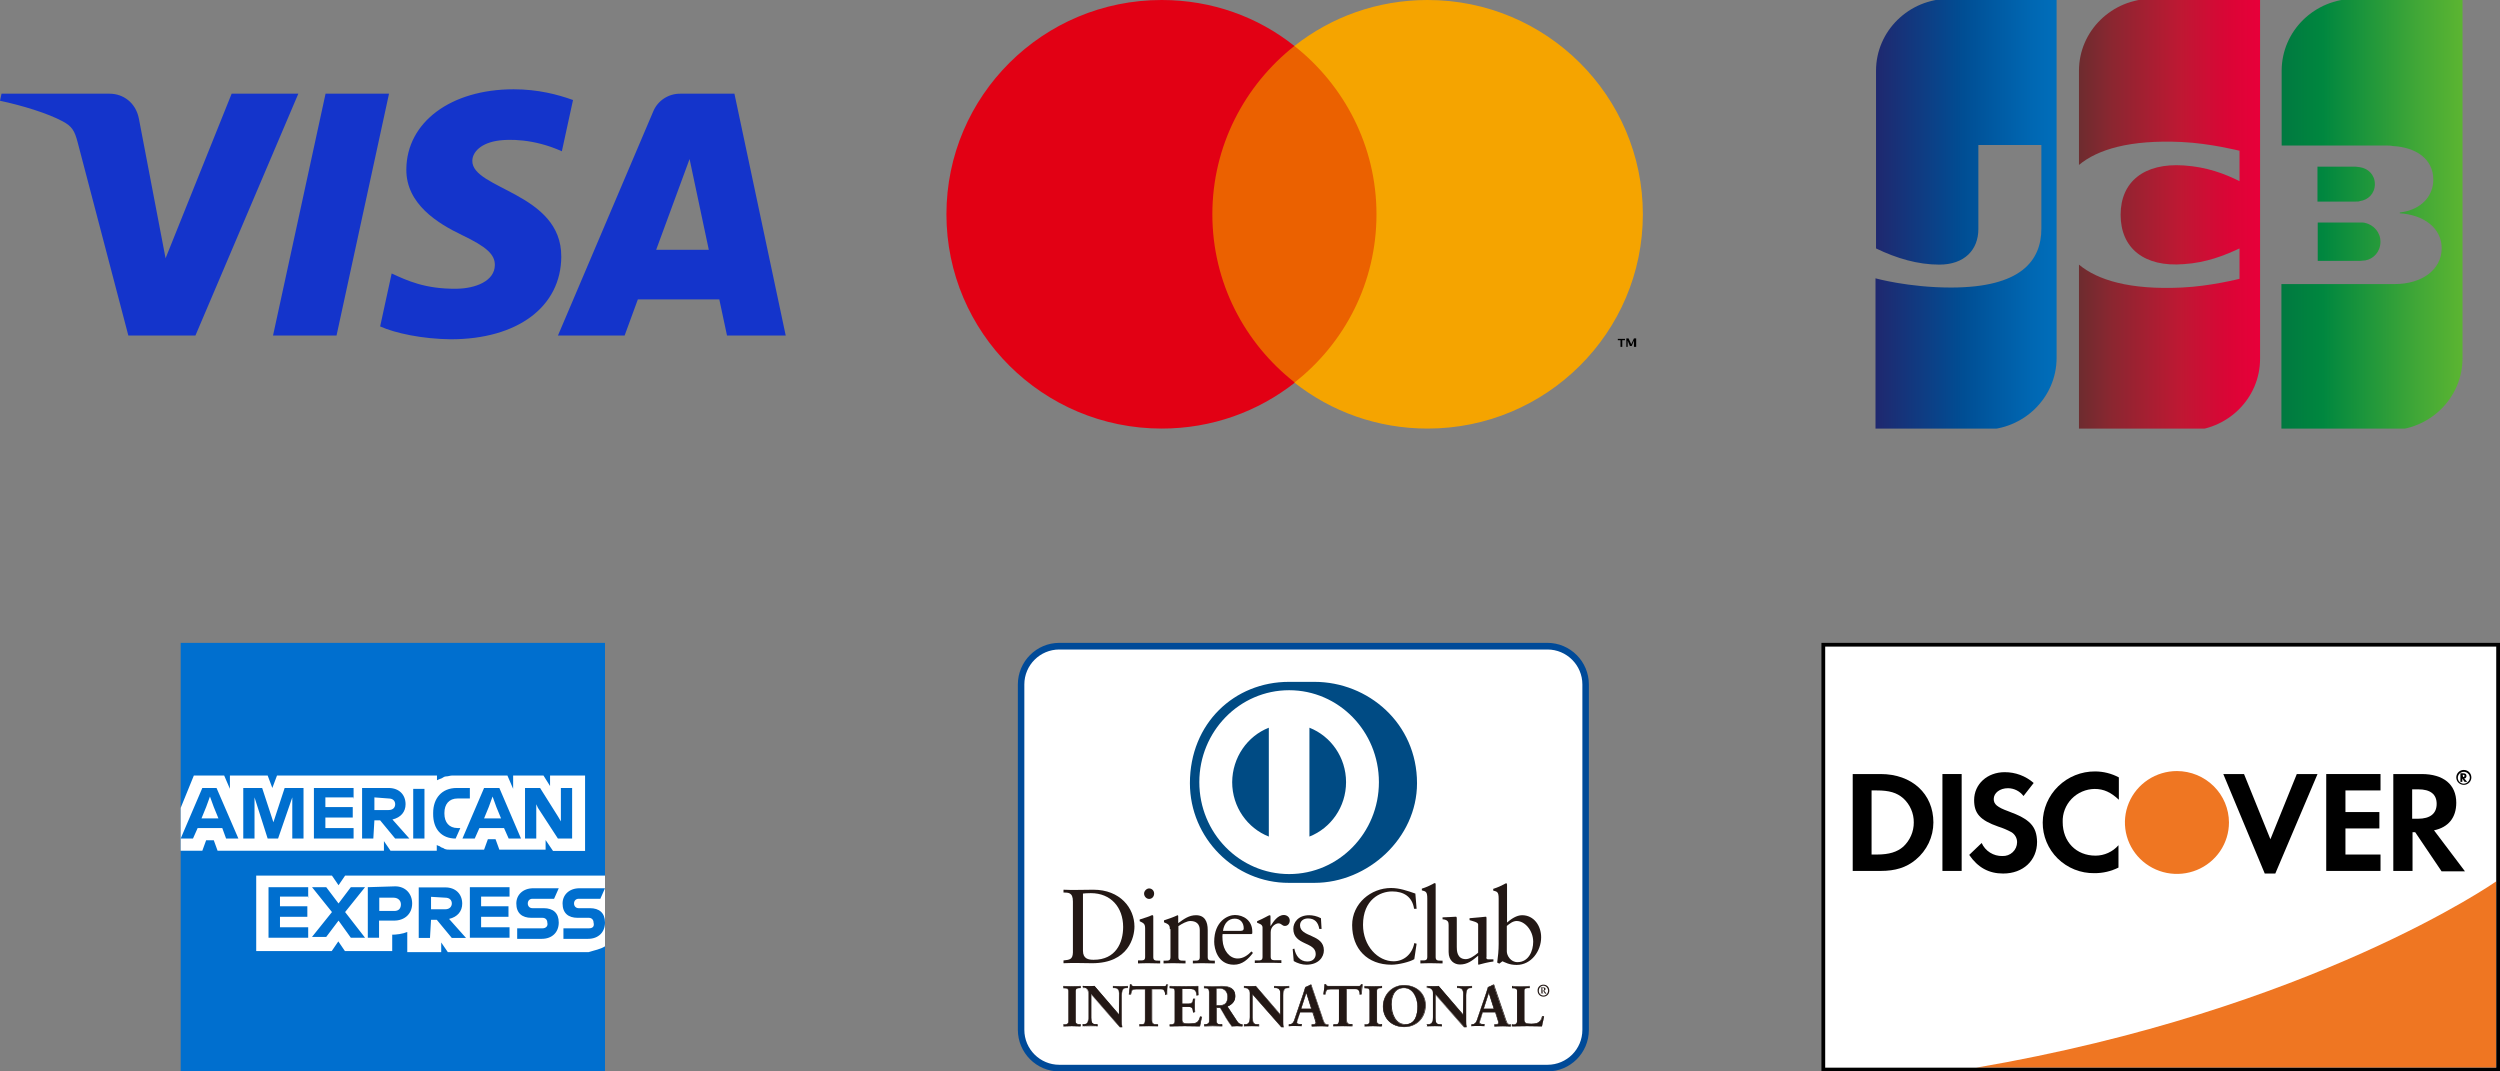 <svg viewBox="0 0 140 60" fill="none" xmlns="http://www.w3.org/2000/svg">
<rect x="0" y="0" width="140" height="60" fill="#808080" stroke="none"/>
<g clip-path="url(#clip0_6837_75433)">
<path d="M16.706 5.247L10.945 18.788H7.187L4.352 7.983C4.18 7.317 4.031 7.073 3.507 6.793C2.653 6.336 1.242 5.908 0 5.642L0.085 5.247H6.135C6.906 5.247 7.599 5.753 7.775 6.628L9.272 14.463L12.972 5.246L16.706 5.247ZM31.431 14.367C31.446 10.793 26.415 10.597 26.45 9C26.46 8.514 26.931 7.998 27.958 7.866C28.467 7.8 29.871 7.75 31.464 8.472L32.089 5.6C31.233 5.294 30.132 5 28.763 5C25.249 5 22.776 6.841 22.755 9.476C22.732 11.425 24.519 12.513 25.867 13.161C27.253 13.824 27.717 14.251 27.712 14.844C27.702 15.752 26.607 16.154 25.584 16.169C23.796 16.196 22.76 15.693 21.933 15.314L21.288 18.28C22.119 18.656 23.652 18.984 25.242 19C28.978 19 31.421 17.182 31.432 14.367H31.431ZM40.712 18.788H44L41.128 5.247H38.094C37.77 5.244 37.452 5.338 37.182 5.515C36.913 5.692 36.703 5.945 36.581 6.241L31.246 18.788H34.979L35.72 16.766H40.281L40.712 18.788ZM36.745 13.99L38.616 8.906L39.693 13.99H36.745ZM21.785 5.247L18.846 18.788H15.29L18.231 5.247H21.785Z" fill="#1434CB"/>
<path d="M77.762 2.575H67.215V21.45H77.762V2.575Z" fill="#EB6100"/>
<path d="M67.892 12C67.892 8.175 69.7 4.775 72.487 2.575C70.453 0.95 67.867 0 65.054 0C58.399 0 53 5.375 53 12C53 18.625 58.399 24 65.054 24C67.867 24 70.453 23.05 72.513 21.425C69.7 19.225 67.892 15.825 67.892 12Z" fill="#E20014"/>
<path d="M92 12C92 18.625 86.601 24 79.946 24C77.133 24 74.546 23.05 72.487 21.425C75.3 19.225 77.083 15.825 77.083 12C77.083 8.175 75.275 4.775 72.487 2.575C74.546 0.95 77.133 0 79.946 0C86.601 0 92 5.375 92 12Z" fill="#F5A400"/>
<path d="M90.848 19.426V19.051H90.999V18.976H90.597V19.051H90.747V19.426H90.848ZM91.626 19.426V18.951H91.501L91.35 19.276L91.199 18.951H91.074V19.426H91.149V19.076L91.275 19.376H91.375L91.501 19.076V19.426H91.626Z" fill="black"/>
<g clip-path="url(#clip1_6837_75433)">
<path d="M129.793 14.609H132.168C132.24 14.609 132.396 14.581 132.467 14.581C132.922 14.498 133.306 14.093 133.306 13.535C133.306 13.005 132.922 12.6 132.467 12.488C132.396 12.46 132.268 12.46 132.168 12.46H129.793V14.609Z" fill="url(#paint0_linear_6837_75433)"/>
<path d="M131.884 -0.07C129.622 -0.07 127.773 1.73 127.773 3.963V8.149H133.576C133.719 8.149 133.875 8.149 133.989 8.177C135.298 8.246 136.265 8.902 136.265 10.06C136.265 10.967 135.611 11.749 134.387 11.902V11.944C135.724 12.028 136.734 12.767 136.734 13.898C136.734 15.112 135.611 15.907 134.117 15.907H127.759V24.098H133.79C136.051 24.098 137.901 22.298 137.901 20.065V-0.07H131.884Z" fill="url(#paint1_linear_6837_75433)"/>
<path d="M132.993 10.312C132.993 9.781 132.609 9.432 132.154 9.363C132.111 9.363 131.997 9.335 131.926 9.335H129.778V11.288H131.926C131.997 11.288 132.125 11.288 132.154 11.26C132.609 11.204 132.993 10.842 132.993 10.312Z" fill="url(#paint2_linear_6837_75433)"/>
<path d="M109.168 -0.07C106.906 -0.07 105.057 1.73 105.057 3.963V13.912C106.209 14.47 107.404 14.819 108.599 14.819C110.021 14.819 110.789 13.981 110.789 12.823V8.121H114.317V12.795C114.317 14.609 113.165 16.102 109.253 16.102C106.877 16.102 105.028 15.586 105.028 15.586V24.07H111.059C113.321 24.07 115.17 22.27 115.17 20.037V-0.07C115.184 -0.07 109.168 -0.07 109.168 -0.07Z" fill="url(#paint3_linear_6837_75433)"/>
<path d="M120.533 -0.07C118.271 -0.07 116.422 1.73 116.422 3.963V9.237C117.46 8.372 119.267 7.814 122.183 7.953C123.747 8.023 125.412 8.442 125.412 8.442V10.144C124.572 9.726 123.577 9.349 122.296 9.265C120.077 9.112 118.755 10.172 118.755 12.028C118.755 13.912 120.092 14.972 122.296 14.791C123.577 14.707 124.572 14.302 125.412 13.912V15.614C125.412 15.614 123.762 16.032 122.183 16.102C119.267 16.242 117.46 15.684 116.422 14.819V24.125H122.453C124.715 24.125 126.564 22.326 126.564 20.093V-0.07C126.564 -0.07 120.533 -0.07 120.533 -0.07Z" fill="url(#paint4_linear_6837_75433)"/>
</g>
<g clip-path="url(#clip2_6837_75433)">
<path d="M33.88 48.986V36.002H10.118V60.002H33.88V52.994C33.833 52.994 33.88 48.986 33.88 48.986Z" fill="#006FCF"/>
<path d="M30.97 47.654H32.764V43.43H30.803V44.018L30.435 43.43H28.736V44.174L28.415 43.43H25.683C25.576 43.43 25.421 43.43 25.314 43.43C25.207 43.43 25.1 43.478 24.993 43.478C24.887 43.478 24.839 43.526 24.732 43.586C24.625 43.634 24.578 43.634 24.471 43.694V43.586V43.43H15.512L15.251 44.126L14.989 43.43H12.875V44.174L12.554 43.43H10.855L10.118 45.242V47.642H11.33L11.544 47.054H11.972L12.185 47.642H21.5V47.102L21.869 47.642H24.459V47.534V47.318C24.506 47.366 24.613 47.366 24.673 47.426C24.72 47.474 24.827 47.474 24.887 47.534C24.993 47.582 25.1 47.582 25.207 47.582C25.314 47.582 25.469 47.582 25.576 47.582H27.108L27.322 46.994H27.75L27.964 47.582H30.554V47.042L30.97 47.654ZM33.88 52.994V49.034H19.326L18.958 49.574L18.59 49.034H14.348V53.258H18.578L18.946 52.718L19.314 53.258H21.964V52.346H21.857C22.225 52.346 22.546 52.298 22.807 52.19V53.318H24.708V52.778L25.077 53.318H32.966C33.298 53.21 33.619 53.162 33.88 52.994Z" fill="white"/>
<path d="M32.978 51.986H31.552V52.575H32.93C33.512 52.575 33.88 52.203 33.88 51.663C33.88 51.123 33.56 50.858 33.037 50.858H32.407C32.253 50.858 32.146 50.751 32.146 50.594C32.146 50.438 32.253 50.331 32.407 50.331H33.619L33.88 49.742H32.455C31.873 49.742 31.504 50.114 31.504 50.594C31.504 51.135 31.825 51.398 32.348 51.398H32.978C33.132 51.398 33.239 51.507 33.239 51.663C33.298 51.879 33.191 51.986 32.978 51.986ZM30.387 51.986H28.962V52.575H30.34C30.922 52.575 31.29 52.203 31.29 51.663C31.29 51.123 30.97 50.858 30.447 50.858H29.817C29.663 50.858 29.556 50.751 29.556 50.594C29.556 50.438 29.663 50.331 29.817 50.331H31.029L31.29 49.742H29.865C29.282 49.742 28.914 50.114 28.914 50.594C28.914 51.135 29.235 51.398 29.758 51.398H30.387C30.542 51.398 30.649 51.507 30.649 51.663C30.708 51.879 30.542 51.986 30.387 51.986ZM28.534 50.27V49.682H26.312V52.514H28.534V51.926H26.942V51.339H28.475V50.751H26.942V50.211H28.534C28.534 50.222 28.534 50.27 28.534 50.27ZM24.934 50.27C25.195 50.27 25.302 50.426 25.302 50.594C25.302 50.751 25.195 50.919 24.934 50.919H24.138V50.222L24.934 50.27ZM24.138 51.507H24.459L25.302 52.526H26.098L25.148 51.459C25.623 51.35 25.884 51.026 25.884 50.606C25.884 50.066 25.516 49.694 24.934 49.694H23.449V52.526H24.079L24.138 51.507ZM22.451 50.642C22.451 50.858 22.344 51.014 22.082 51.014H21.239V50.27H22.035C22.285 50.27 22.451 50.426 22.451 50.642ZM20.597 49.682V52.514H21.227V51.554H22.071C22.653 51.554 23.081 51.182 23.081 50.594C23.081 50.054 22.712 49.635 22.13 49.635L20.597 49.682ZM19.647 52.514H20.443L19.326 51.075L20.443 49.682H19.647L18.958 50.594L18.269 49.682H17.473L18.59 51.075L17.473 52.467H18.269L18.958 51.554L19.647 52.514ZM17.259 50.27V49.682H15.037V52.514H17.259V51.926H15.679V51.339H17.211V50.751H15.679V50.211H17.271V50.27H17.259ZM30.126 45.242L31.243 46.959H32.039V44.127H31.409V45.998L31.255 45.734L30.245 44.127H29.401V46.959H30.031V45.038L30.126 45.242ZM27.37 45.194L27.584 44.606L27.797 45.194L28.059 45.831H27.108L27.37 45.194ZM28.486 46.959H29.176L27.964 44.127H27.108L25.896 46.959H26.585L26.847 46.37H28.225L28.486 46.959ZM25.516 46.959L25.778 46.37H25.623C25.148 46.37 24.887 46.047 24.887 45.566V45.519C24.887 45.038 25.148 44.715 25.623 44.715H26.312V44.127H25.576C24.732 44.127 24.257 44.715 24.257 45.519V45.566C24.245 46.419 24.72 46.959 25.516 46.959ZM23.14 46.959H23.77V45.675V44.175H23.14V45.614V46.959ZM21.762 44.715C22.023 44.715 22.13 44.87 22.13 45.038C22.13 45.206 22.023 45.362 21.762 45.362H20.966V44.654L21.762 44.715ZM20.966 45.938H21.287L22.13 46.959H22.926L21.976 45.891C22.451 45.782 22.712 45.459 22.712 45.038C22.712 44.498 22.344 44.127 21.762 44.127H20.277V46.959H20.906L20.966 45.938ZM19.801 44.715V44.127H17.579V46.959H19.801V46.37H18.221V45.782H19.754V45.194H18.221V44.654H19.813V44.715H19.801ZM14.989 46.959H15.572L16.368 44.654V46.959H16.997V44.127H15.94L15.31 46.047L14.681 44.127H13.623V46.959H14.253V44.654L14.989 46.959ZM11.544 45.194L11.758 44.606L11.972 45.194L12.233 45.831H11.283L11.544 45.194ZM12.661 46.959H13.35L12.126 44.127H11.33L10.118 46.959H10.807L11.069 46.37H12.447L12.661 46.959Z" fill="#006FCF"/>
</g>
<g clip-path="url(#clip3_6837_75433)">
<path d="M88.801 57.672C88.801 58.86 87.84 59.82 86.656 59.82H59.321C58.137 59.82 57.176 58.86 57.176 57.672V38.328C57.176 37.14 58.137 36.18 59.321 36.18H86.656C87.84 36.18 88.801 37.14 88.801 38.328V57.672Z" fill="white"/>
<path d="M57.363 38.328V57.672C57.363 58.752 58.242 59.628 59.321 59.628H86.656C87.746 59.628 88.613 58.752 88.613 57.672V38.328C88.613 37.248 87.734 36.372 86.656 36.372H59.321C58.242 36.372 57.363 37.248 57.363 38.328ZM59.321 60C58.043 60 57 58.956 57 57.672V38.328C57 37.044 58.043 36 59.321 36H86.656C87.933 36 88.977 37.044 88.977 38.328V57.672C88.977 58.968 87.933 60 86.656 60H59.321Z" fill="#004A98"/>
<path d="M60.646 53.244C60.646 53.7 60.962 53.748 61.244 53.748C62.486 53.748 62.896 52.788 62.896 51.912C62.896 50.808 62.205 50.016 61.091 50.016C60.857 50.016 60.751 50.028 60.646 50.04V53.244V53.244ZM60.083 50.484C60.083 49.956 59.813 49.992 59.556 49.98V49.824C59.778 49.836 60.013 49.836 60.236 49.836C60.482 49.836 60.81 49.824 61.232 49.824C62.721 49.824 63.529 50.844 63.529 51.888C63.529 52.476 63.201 53.94 61.161 53.94C60.868 53.94 60.599 53.928 60.329 53.928C60.071 53.928 59.813 53.928 59.556 53.94V53.784C59.896 53.748 60.071 53.736 60.083 53.34V50.484V50.484Z" fill="#231815"/>
<path d="M64.35 50.34C64.197 50.34 64.068 50.196 64.068 50.04C64.068 49.896 64.209 49.752 64.35 49.752C64.502 49.752 64.631 49.872 64.631 50.04C64.631 50.208 64.514 50.34 64.35 50.34ZM63.74 53.784H63.846C64.01 53.784 64.127 53.784 64.127 53.592V51.996C64.127 51.732 64.045 51.696 63.822 51.588V51.492C64.092 51.408 64.42 51.3 64.444 51.276C64.479 51.252 64.514 51.252 64.549 51.252C64.573 51.252 64.584 51.288 64.584 51.336V53.604C64.584 53.796 64.713 53.796 64.877 53.796H64.971V53.952C64.772 53.952 64.573 53.94 64.362 53.94C64.15 53.94 63.951 53.94 63.728 53.952V53.784H63.74Z" fill="#231815"/>
<path d="M65.511 52.032C65.511 51.816 65.452 51.756 65.183 51.648V51.54C65.429 51.456 65.663 51.384 65.945 51.252C65.956 51.252 65.98 51.264 65.98 51.312V51.696C66.308 51.456 66.589 51.252 66.976 51.252C67.468 51.252 67.632 51.612 67.632 52.08V53.604C67.632 53.796 67.761 53.796 67.925 53.796H68.031V53.952C67.832 53.952 67.632 53.94 67.421 53.94C67.21 53.94 67.011 53.94 66.8 53.952V53.796H66.906C67.07 53.796 67.187 53.796 67.187 53.604V52.08C67.187 51.744 66.988 51.576 66.659 51.576C66.472 51.576 66.179 51.732 65.991 51.864V53.604C65.991 53.796 66.12 53.796 66.284 53.796H66.39V53.952C66.191 53.952 65.991 53.94 65.78 53.94C65.569 53.94 65.37 53.94 65.159 53.952V53.796H65.265C65.429 53.796 65.546 53.796 65.546 53.604V52.032H65.511Z" fill="#231815"/>
<path d="M69.484 52.128C69.624 52.128 69.648 52.056 69.648 51.984C69.648 51.684 69.472 51.444 69.144 51.444C68.792 51.444 68.546 51.708 68.487 52.128H69.484ZM68.464 52.32C68.452 52.368 68.452 52.464 68.464 52.656C68.499 53.22 68.851 53.676 69.308 53.676C69.624 53.676 69.871 53.496 70.082 53.28L70.164 53.364C69.894 53.724 69.566 54.024 69.097 54.024C68.183 54.024 67.995 53.112 67.995 52.74C67.995 51.588 68.757 51.24 69.156 51.24C69.624 51.24 70.128 51.54 70.128 52.164C70.128 52.2 70.128 52.236 70.128 52.272L70.082 52.308H68.464V52.32Z" fill="#231815"/>
<path d="M70.269 53.784H70.421C70.585 53.784 70.702 53.784 70.702 53.592V51.936C70.702 51.756 70.491 51.72 70.397 51.672V51.588C70.82 51.408 71.042 51.252 71.101 51.252C71.136 51.252 71.148 51.264 71.148 51.324V51.852H71.159C71.3 51.624 71.546 51.24 71.898 51.24C72.038 51.24 72.226 51.336 72.226 51.552C72.226 51.708 72.121 51.852 71.957 51.852C71.781 51.852 71.781 51.708 71.581 51.708C71.488 51.708 71.159 51.84 71.159 52.2V53.58C71.159 53.772 71.277 53.772 71.441 53.772H71.757V53.928C71.441 53.916 71.195 53.916 70.948 53.916C70.714 53.916 70.468 53.916 70.269 53.928V53.784V53.784Z" fill="#231815"/>
<path d="M72.484 53.124C72.555 53.508 72.789 53.844 73.211 53.844C73.551 53.844 73.68 53.628 73.68 53.424C73.68 52.728 72.426 52.956 72.426 52.008C72.426 51.672 72.684 51.252 73.317 51.252C73.504 51.252 73.75 51.3 73.973 51.42L74.008 52.02H73.879C73.821 51.648 73.621 51.432 73.246 51.432C73.012 51.432 72.801 51.564 72.801 51.816C72.801 52.5 74.137 52.296 74.137 53.22C74.137 53.604 73.832 54.024 73.153 54.024C72.918 54.024 72.648 53.94 72.449 53.82L72.391 53.148L72.484 53.124Z" fill="#231815"/>
<path d="M79.33 50.892H79.189C79.084 50.208 78.603 49.92 77.959 49.92C77.29 49.92 76.329 50.376 76.329 51.792C76.329 52.98 77.162 53.832 78.041 53.832C78.615 53.832 79.084 53.436 79.201 52.812L79.33 52.848L79.201 53.712C78.955 53.868 78.31 54.024 77.923 54.024C76.575 54.024 75.72 53.136 75.72 51.804C75.72 50.592 76.775 49.728 77.9 49.728C78.369 49.728 78.814 49.884 79.26 50.04L79.33 50.892Z" fill="#231815"/>
<path d="M79.541 53.784H79.647C79.811 53.784 79.928 53.784 79.928 53.592V50.316C79.928 49.932 79.846 49.92 79.623 49.86V49.764C79.858 49.692 80.092 49.584 80.221 49.512C80.279 49.476 80.326 49.452 80.35 49.452C80.385 49.452 80.397 49.488 80.397 49.536V53.604C80.397 53.796 80.526 53.796 80.69 53.796H80.784V53.952C80.584 53.952 80.385 53.94 80.174 53.94C79.963 53.94 79.764 53.94 79.541 53.952V53.784V53.784Z" fill="#231815"/>
<path d="M83.233 53.616C83.233 53.724 83.292 53.724 83.397 53.724C83.467 53.724 83.549 53.724 83.632 53.724V53.844C83.385 53.868 82.916 53.988 82.799 54.024L82.776 54V53.52C82.436 53.808 82.166 54.012 81.756 54.012C81.451 54.012 81.123 53.808 81.123 53.316V51.804C81.123 51.648 81.1 51.504 80.783 51.48V51.372C80.994 51.372 81.451 51.336 81.522 51.336C81.58 51.336 81.58 51.372 81.58 51.504V53.028C81.58 53.208 81.58 53.712 82.084 53.712C82.284 53.712 82.541 53.556 82.776 53.352V51.768C82.776 51.648 82.495 51.588 82.295 51.528V51.42C82.811 51.384 83.139 51.336 83.198 51.336C83.245 51.336 83.245 51.372 83.245 51.444V53.616H83.233Z" fill="#231815"/>
<path d="M84.382 53.28C84.382 53.508 84.593 53.88 84.98 53.88C85.601 53.88 85.859 53.256 85.859 52.74C85.859 52.104 85.39 51.576 84.933 51.576C84.722 51.576 84.546 51.72 84.382 51.852V53.28ZM84.382 51.672C84.617 51.468 84.921 51.252 85.238 51.252C85.906 51.252 86.304 51.852 86.304 52.488C86.304 53.256 85.753 54.036 84.933 54.036C84.511 54.036 84.288 53.892 84.136 53.832L83.96 53.964L83.843 53.904C83.89 53.556 83.925 53.22 83.925 52.86V50.328C83.925 49.944 83.843 49.932 83.62 49.872V49.776C83.855 49.704 84.089 49.596 84.218 49.524C84.276 49.488 84.323 49.464 84.347 49.464C84.382 49.464 84.394 49.5 84.394 49.548V51.672H84.382Z" fill="#231815"/>
<path d="M59.556 57.372H59.603C59.72 57.372 59.837 57.36 59.837 57.192V55.512C59.837 55.344 59.72 55.332 59.603 55.332H59.556V55.236C59.673 55.236 59.86 55.248 60.025 55.248C60.177 55.248 60.364 55.236 60.517 55.236V55.332H60.47C60.353 55.332 60.236 55.344 60.236 55.512V57.192C60.236 57.36 60.353 57.372 60.47 57.372H60.517V57.468C60.364 57.468 60.177 57.456 60.025 57.456C59.872 57.456 59.685 57.468 59.567 57.468V57.372H59.556Z" fill="#231815"/>
<path d="M60.493 57.456V57.384H60.458C60.341 57.384 60.212 57.36 60.212 57.192V55.512C60.212 55.332 60.341 55.32 60.458 55.32H60.493V55.248C60.353 55.248 60.165 55.26 60.013 55.26C59.86 55.26 59.685 55.248 59.567 55.248V55.32H59.603C59.72 55.32 59.849 55.344 59.849 55.512V57.192C59.849 57.372 59.72 57.384 59.603 57.384H59.567V57.456C59.685 57.456 59.86 57.444 60.013 57.444C60.165 57.444 60.341 57.456 60.493 57.456ZM60.505 57.48C60.353 57.48 60.165 57.468 60.013 57.468C59.86 57.468 59.673 57.48 59.556 57.48H59.544V57.468V57.372V57.36H59.556H59.603C59.72 57.36 59.825 57.348 59.825 57.192V55.512C59.825 55.356 59.72 55.344 59.603 55.344H59.544V55.32V55.212H59.556C59.673 55.212 59.872 55.224 60.025 55.224C60.177 55.224 60.364 55.212 60.517 55.212V55.224V55.332H60.505H60.458C60.341 55.332 60.236 55.344 60.236 55.5V57.18C60.236 57.336 60.341 57.348 60.458 57.348H60.517V57.36V57.468H60.505V57.48Z" fill="#231815"/>
<path d="M62.662 56.832L62.673 55.62C62.673 55.356 62.498 55.32 62.404 55.32H62.333V55.224C62.486 55.224 62.627 55.236 62.767 55.236C62.896 55.236 63.025 55.224 63.154 55.224V55.32H63.095C62.966 55.32 62.814 55.344 62.814 55.728V57.192C62.814 57.3 62.814 57.42 62.837 57.516H62.72L61.103 55.668V56.988C61.103 57.264 61.161 57.36 61.396 57.36H61.454V57.456C61.325 57.456 61.185 57.444 61.056 57.444C60.915 57.444 60.774 57.456 60.634 57.456V57.36H60.681C60.892 57.36 60.962 57.204 60.962 56.952V55.596C60.962 55.416 60.821 55.308 60.681 55.308H60.645V55.212C60.763 55.212 60.892 55.224 61.009 55.224C61.103 55.224 61.196 55.212 61.29 55.212L62.662 56.832Z" fill="#231815"/>
<path d="M62.72 57.504H62.826C62.814 57.408 62.814 57.3 62.814 57.192V55.728C62.814 55.344 62.966 55.308 63.107 55.308H63.142V55.236C63.013 55.236 62.896 55.248 62.767 55.248C62.627 55.248 62.486 55.236 62.345 55.236V55.308H62.392C62.486 55.308 62.673 55.356 62.673 55.62V56.832L62.662 56.844L62.65 56.856L61.255 55.248C61.161 55.248 61.068 55.26 60.974 55.26C60.856 55.26 60.739 55.248 60.622 55.248V55.32H60.645C60.798 55.32 60.939 55.44 60.939 55.62V56.976C60.939 57.228 60.868 57.396 60.645 57.396H60.61V57.468C60.751 57.468 60.88 57.456 61.021 57.456C61.15 57.456 61.279 57.468 61.407 57.468V57.396H61.372C61.126 57.396 61.068 57.288 61.068 57.012V55.656L62.72 57.504ZM62.837 57.528H62.709L61.114 55.716V57C61.114 57.276 61.161 57.36 61.396 57.36H61.466V57.372V57.48H61.454C61.314 57.48 61.185 57.468 61.056 57.468C60.915 57.468 60.775 57.48 60.634 57.48H60.622V57.468V57.36H60.634H60.681C60.892 57.36 60.95 57.228 60.95 56.964V55.608C60.95 55.44 60.81 55.332 60.681 55.332H60.622V55.32V55.212H60.634C60.751 55.212 60.88 55.224 60.997 55.224C61.091 55.224 61.185 55.212 61.29 55.212L62.662 56.796V55.62C62.662 55.368 62.498 55.332 62.404 55.332H62.322V55.32V55.212H62.333C62.486 55.212 62.627 55.224 62.767 55.224C62.896 55.224 63.025 55.212 63.154 55.212H63.166V55.224V55.332H63.154H63.095C62.966 55.332 62.837 55.344 62.826 55.728V57.192C62.826 57.3 62.826 57.42 62.849 57.516V57.528H62.837V57.528Z" fill="#231815"/>
<path d="M63.611 55.392C63.377 55.392 63.365 55.452 63.318 55.68H63.225C63.236 55.596 63.248 55.5 63.26 55.404C63.272 55.308 63.283 55.224 63.283 55.128H63.353C63.377 55.224 63.459 55.224 63.541 55.224H65.159C65.241 55.224 65.323 55.224 65.323 55.128L65.393 55.14C65.381 55.224 65.37 55.308 65.358 55.404C65.346 55.488 65.346 55.572 65.346 55.668L65.252 55.704C65.241 55.584 65.229 55.392 65.018 55.392H64.502V57.096C64.502 57.348 64.608 57.372 64.76 57.372H64.854V57.468C64.737 57.468 64.514 57.456 64.338 57.456C64.151 57.456 63.928 57.468 63.811 57.468V57.372H63.869C64.045 57.372 64.127 57.36 64.127 57.108V55.392H63.611V55.392Z" fill="#231815"/>
<path d="M64.854 57.48C64.725 57.48 64.514 57.468 64.338 57.468C64.151 57.468 63.928 57.48 63.811 57.48H63.799V57.468V57.36H63.811H63.869C64.045 57.36 64.115 57.348 64.115 57.108V55.404H63.611V55.392V55.38H64.139V57.108C64.139 57.36 64.033 57.396 63.869 57.396H63.822V57.468C63.951 57.468 64.162 57.456 64.338 57.456C64.502 57.456 64.713 57.468 64.831 57.468V57.396H64.784C64.631 57.396 64.514 57.36 64.514 57.108V55.392H65.041C65.252 55.392 65.276 55.572 65.288 55.692L65.358 55.668C65.358 55.584 65.358 55.5 65.37 55.416C65.381 55.332 65.393 55.248 65.405 55.164L65.358 55.152C65.346 55.248 65.252 55.248 65.182 55.248H63.553H63.541C63.471 55.248 63.389 55.248 63.353 55.152H63.307C63.307 55.236 63.295 55.332 63.283 55.416C63.272 55.5 63.26 55.584 63.248 55.668H63.318C63.365 55.44 63.389 55.368 63.623 55.38V55.392V55.404C63.389 55.404 63.4 55.452 63.342 55.68V55.692H63.33H63.213V55.68C63.225 55.596 63.236 55.5 63.248 55.404C63.26 55.32 63.272 55.224 63.272 55.14V55.128H63.283H63.365V55.14C63.389 55.224 63.447 55.224 63.529 55.224H63.541H65.159C65.241 55.224 65.311 55.224 65.311 55.14V55.128H65.323L65.417 55.14V55.152C65.405 55.236 65.393 55.32 65.381 55.416C65.37 55.5 65.37 55.584 65.37 55.68V55.692H65.358L65.252 55.728V55.704C65.241 55.584 65.229 55.404 65.03 55.404H64.526V57.096C64.526 57.336 64.62 57.36 64.772 57.36H64.842V57.372V57.48H64.854Z" fill="#231815"/>
<path d="M65.511 57.372H65.558C65.675 57.372 65.792 57.36 65.792 57.192V55.512C65.792 55.344 65.675 55.332 65.558 55.332H65.511V55.236C65.698 55.236 66.026 55.248 66.296 55.248C66.554 55.248 66.882 55.236 67.093 55.236C67.093 55.368 67.093 55.584 67.105 55.728L67.011 55.752C66.999 55.548 66.964 55.38 66.624 55.38H66.191V56.22H66.566C66.753 56.22 66.8 56.112 66.812 55.944H66.906C66.894 56.064 66.894 56.196 66.894 56.316C66.894 56.436 66.894 56.556 66.906 56.676L66.812 56.7C66.788 56.508 66.788 56.388 66.566 56.388H66.191V57.132C66.191 57.336 66.366 57.336 66.577 57.336C66.953 57.336 67.117 57.312 67.21 56.94L67.292 56.964C67.257 57.132 67.21 57.3 67.187 57.468C66.988 57.468 66.624 57.456 66.343 57.456C66.062 57.456 65.687 57.468 65.511 57.468V57.372Z" fill="#231815"/>
<path d="M67.175 57.456C67.199 57.288 67.234 57.132 67.281 56.976L67.222 56.964C67.128 57.324 66.941 57.36 66.577 57.348C66.378 57.348 66.179 57.348 66.179 57.12V56.364H66.566C66.788 56.364 66.812 56.496 66.824 56.676L66.894 56.664C66.882 56.544 66.882 56.424 66.882 56.304C66.882 56.184 66.882 56.064 66.894 55.944H66.824C66.8 56.112 66.753 56.232 66.566 56.232H66.179V55.368H66.624C66.953 55.368 66.999 55.536 67.023 55.74L67.093 55.716C67.093 55.62 67.081 55.512 67.081 55.404C67.081 55.344 67.081 55.296 67.081 55.248C66.87 55.248 66.554 55.26 66.296 55.26C66.038 55.26 65.722 55.248 65.534 55.248V55.32H65.558C65.675 55.32 65.804 55.344 65.804 55.512V57.192C65.804 57.372 65.675 57.384 65.558 57.384H65.522V57.456C65.71 57.456 66.062 57.444 66.343 57.444C66.624 57.444 66.976 57.456 67.175 57.456ZM67.187 57.48C66.988 57.48 66.624 57.468 66.343 57.468C66.062 57.468 65.687 57.48 65.511 57.48H65.499V57.468V57.372V57.36H65.511H65.558C65.675 57.36 65.769 57.348 65.78 57.192V55.512C65.78 55.356 65.675 55.344 65.558 55.344H65.499V55.32V55.212H65.511C65.698 55.212 66.026 55.224 66.296 55.224C66.554 55.224 66.882 55.212 67.093 55.212H67.105V55.224C67.105 55.272 67.105 55.332 67.105 55.392C67.105 55.5 67.105 55.62 67.117 55.716V55.728H67.105L66.999 55.752V55.74C66.976 55.536 66.953 55.38 66.636 55.38H66.214V56.196H66.577C66.753 56.196 66.788 56.1 66.812 55.932V55.92H66.824H66.929V55.932C66.917 56.052 66.917 56.184 66.917 56.304C66.917 56.424 66.917 56.544 66.929 56.664V56.676H66.917L66.812 56.7V56.688C66.788 56.496 66.788 56.388 66.577 56.388H66.214V57.12C66.214 57.312 66.378 57.312 66.577 57.312C66.953 57.312 67.105 57.288 67.199 56.928V56.916H67.21L67.316 56.94V56.952C67.281 57.12 67.234 57.288 67.21 57.456L67.187 57.48Z" fill="#231815"/>
<path d="M68.112 56.316H68.265C68.581 56.316 68.745 56.196 68.745 55.812C68.745 55.524 68.57 55.344 68.288 55.344C68.195 55.344 68.159 55.356 68.112 55.356V56.316V56.316ZM67.714 55.572C67.714 55.344 67.585 55.332 67.491 55.332H67.433V55.236C67.538 55.236 67.726 55.248 67.913 55.248C68.101 55.248 68.253 55.236 68.417 55.236C68.816 55.236 69.167 55.344 69.167 55.8C69.167 56.088 68.98 56.268 68.734 56.364L69.273 57.18C69.367 57.312 69.425 57.348 69.578 57.372V57.468C69.472 57.468 69.378 57.456 69.273 57.456C69.179 57.456 69.074 57.468 68.98 57.468C68.734 57.144 68.534 56.796 68.323 56.424H68.112V57.108C68.112 57.36 68.23 57.36 68.37 57.36H68.429V57.456C68.253 57.456 68.066 57.444 67.89 57.444C67.737 57.444 67.597 57.456 67.433 57.456V57.36H67.491C67.608 57.36 67.714 57.3 67.714 57.192V55.572Z" fill="#231815"/>
<path d="M68.265 56.292C68.57 56.292 68.734 56.184 68.734 55.812C68.734 55.536 68.558 55.356 68.288 55.356C68.206 55.356 68.159 55.368 68.124 55.368V56.292H68.265V56.292ZM68.112 56.328H68.101V55.344H68.112C68.159 55.344 68.195 55.332 68.288 55.332C68.57 55.332 68.757 55.524 68.757 55.812C68.757 56.196 68.581 56.328 68.265 56.328H68.112V56.328ZM68.112 56.412H68.323V56.424C68.523 56.796 68.734 57.144 68.968 57.456C69.062 57.456 69.167 57.444 69.261 57.444C69.367 57.444 69.46 57.456 69.554 57.456V57.384C69.402 57.36 69.343 57.324 69.249 57.192L68.699 56.352L68.71 56.34C68.956 56.244 69.132 56.064 69.132 55.788C69.132 55.344 68.792 55.236 68.406 55.236C68.241 55.236 68.089 55.248 67.901 55.248C67.714 55.248 67.526 55.236 67.433 55.236V55.308H67.48C67.573 55.308 67.714 55.32 67.714 55.56V57.192C67.714 57.324 67.597 57.384 67.48 57.384H67.433V57.456C67.585 57.456 67.726 57.444 67.878 57.444C68.054 57.444 68.23 57.456 68.406 57.456V57.384H68.37C68.23 57.384 68.101 57.36 68.101 57.108V56.412H68.112V56.412ZM69.578 57.48C69.472 57.48 69.378 57.468 69.273 57.468C69.179 57.468 69.074 57.48 68.968 57.48C68.722 57.156 68.523 56.808 68.323 56.448H68.136V57.12C68.136 57.36 68.23 57.36 68.382 57.36H68.452V57.372V57.48H68.441C68.265 57.48 68.077 57.468 67.901 57.468C67.749 57.468 67.608 57.48 67.444 57.48H67.433V57.468V57.36H67.491C67.608 57.36 67.702 57.312 67.702 57.204V55.572C67.702 55.344 67.597 55.344 67.491 55.344H67.421V55.32V55.212H67.433C67.538 55.212 67.726 55.224 67.913 55.224C68.101 55.224 68.253 55.212 68.417 55.212C68.816 55.212 69.179 55.32 69.179 55.788C69.179 56.076 68.992 56.256 68.745 56.364L69.273 57.168C69.355 57.3 69.414 57.336 69.566 57.36H69.578V57.372V57.48V57.48Z" fill="#231815"/>
<path d="M71.699 56.832V55.62C71.699 55.356 71.523 55.32 71.429 55.32H71.359V55.224C71.511 55.224 71.652 55.236 71.793 55.236C71.921 55.236 72.05 55.224 72.179 55.224V55.32H72.132C72.004 55.32 71.851 55.344 71.851 55.728V57.192C71.851 57.3 71.851 57.42 71.875 57.516H71.757L70.14 55.68V57C70.14 57.276 70.198 57.372 70.433 57.372H70.491V57.468C70.362 57.468 70.222 57.456 70.093 57.456C69.952 57.456 69.812 57.468 69.671 57.468V57.372H69.718C69.929 57.372 69.999 57.216 69.999 56.964V55.608C69.999 55.428 69.858 55.32 69.718 55.32H69.683V55.224C69.8 55.224 69.929 55.236 70.046 55.236C70.14 55.236 70.234 55.224 70.327 55.224L71.699 56.832Z" fill="#231815"/>
<path d="M71.769 57.504H71.875C71.863 57.408 71.863 57.3 71.863 57.192V55.728C71.863 55.344 72.027 55.308 72.156 55.308H72.191V55.236C72.062 55.236 71.945 55.248 71.816 55.248C71.675 55.248 71.535 55.236 71.394 55.236V55.308H71.453C71.546 55.308 71.734 55.356 71.734 55.62V56.832V56.844L71.722 56.856L70.327 55.248C70.234 55.248 70.14 55.26 70.046 55.26C69.929 55.26 69.812 55.248 69.694 55.248V55.32H69.718C69.87 55.32 70.011 55.44 70.011 55.62V56.976C70.011 57.228 69.941 57.396 69.718 57.396H69.683V57.468C69.823 57.468 69.952 57.456 70.093 57.456C70.222 57.456 70.351 57.468 70.48 57.468V57.396H70.445C70.198 57.396 70.14 57.288 70.14 57.012V55.656L71.769 57.504ZM71.886 57.528H71.757L70.163 55.716V57C70.163 57.276 70.21 57.36 70.445 57.36H70.515V57.372V57.48H70.503C70.362 57.48 70.234 57.468 70.105 57.468C69.964 57.468 69.823 57.48 69.683 57.48H69.659V57.468V57.36H69.671H69.718C69.929 57.36 69.987 57.228 69.987 56.964V55.608C69.987 55.44 69.847 55.332 69.718 55.332H69.659V55.32V55.212H69.671C69.788 55.212 69.917 55.224 70.034 55.224C70.128 55.224 70.222 55.212 70.327 55.212L71.699 56.796V55.62C71.699 55.368 71.535 55.332 71.441 55.332H71.359V55.32V55.212H71.371C71.523 55.212 71.664 55.224 71.804 55.224C71.933 55.224 72.062 55.212 72.191 55.212H72.203V55.224V55.332H72.191H72.144C72.015 55.332 71.886 55.344 71.875 55.728V57.192C71.875 57.3 71.875 57.42 71.898 57.516V57.528H71.886V57.528Z" fill="#231815"/>
<path d="M73.153 55.584L72.859 56.496H73.446L73.153 55.584ZM72.695 57.012C72.66 57.12 72.625 57.204 72.625 57.264C72.625 57.36 72.754 57.372 72.859 57.372H72.895V57.468C72.766 57.456 72.637 57.456 72.52 57.456C72.402 57.456 72.297 57.456 72.18 57.468V57.372H72.203C72.32 57.372 72.426 57.3 72.473 57.168L72.977 55.692C73.012 55.572 73.07 55.416 73.094 55.296C73.188 55.26 73.317 55.2 73.375 55.164C73.387 55.164 73.387 55.152 73.399 55.152C73.41 55.152 73.41 55.152 73.422 55.164C73.434 55.188 73.446 55.224 73.446 55.248L74.02 56.928C74.055 57.036 74.09 57.156 74.137 57.252C74.172 57.336 74.243 57.384 74.348 57.384H74.372V57.48C74.231 57.468 74.09 57.468 73.938 57.468C73.785 57.468 73.621 57.468 73.469 57.48V57.384H73.504C73.575 57.384 73.704 57.372 73.704 57.288C73.704 57.252 73.68 57.156 73.645 57.06L73.528 56.688H72.813L72.695 57.012Z" fill="#231815"/>
<path d="M72.871 56.484H73.422L73.153 55.62L72.871 56.484ZM72.836 56.508L73.141 55.572H73.153H73.164V55.584V55.572H73.176L73.469 56.508H72.836ZM73.481 57.456C73.633 57.456 73.786 57.444 73.938 57.444C74.079 57.444 74.219 57.456 74.36 57.456V57.384C74.254 57.384 74.184 57.336 74.137 57.252C74.102 57.156 74.055 57.036 74.02 56.928L73.446 55.248C73.434 55.224 73.422 55.188 73.422 55.176H73.41C73.399 55.176 73.399 55.176 73.387 55.176C73.328 55.212 73.2 55.284 73.106 55.308C73.082 55.428 73.035 55.584 72.989 55.704L72.484 57.18C72.438 57.324 72.332 57.396 72.203 57.396V57.468C72.309 57.468 72.414 57.456 72.531 57.456C72.649 57.456 72.778 57.468 72.895 57.468V57.396H72.871C72.766 57.396 72.625 57.384 72.625 57.264C72.625 57.204 72.66 57.12 72.695 57.012H72.707H72.695L72.801 56.664H73.528L73.657 57.048C73.692 57.156 73.715 57.24 73.715 57.288C73.715 57.384 73.575 57.396 73.504 57.396H73.481V57.456ZM74.36 57.48C74.219 57.468 74.079 57.468 73.926 57.468C73.774 57.468 73.621 57.48 73.457 57.48H73.446V57.468V57.36H73.457H73.493C73.563 57.36 73.668 57.348 73.668 57.276C73.668 57.24 73.645 57.156 73.61 57.048L73.493 56.688H72.801L72.707 57.012C72.672 57.12 72.637 57.204 72.637 57.252C72.637 57.336 72.754 57.348 72.859 57.348H72.906V57.36V57.468H72.895C72.766 57.456 72.637 57.456 72.52 57.456C72.402 57.456 72.297 57.468 72.18 57.468H72.168V57.456V57.36H72.18H72.203C72.32 57.36 72.414 57.288 72.461 57.156L72.965 55.68C73 55.56 73.059 55.404 73.094 55.272C73.188 55.236 73.317 55.176 73.375 55.14C73.387 55.14 73.387 55.128 73.41 55.128C73.422 55.128 73.434 55.128 73.446 55.152C73.457 55.176 73.469 55.212 73.469 55.236L74.043 56.916C74.079 57.024 74.114 57.144 74.161 57.24C74.196 57.324 74.254 57.36 74.36 57.36H74.395V57.372V57.48H74.36Z" fill="#231815"/>
<path d="M74.5 55.392C74.266 55.392 74.254 55.452 74.207 55.68H74.113C74.125 55.596 74.137 55.5 74.148 55.404C74.16 55.308 74.172 55.224 74.172 55.128H74.242C74.266 55.224 74.348 55.224 74.43 55.224H76.047C76.129 55.224 76.211 55.224 76.211 55.128L76.282 55.14C76.27 55.224 76.258 55.308 76.247 55.404C76.235 55.488 76.235 55.572 76.235 55.668L76.141 55.704C76.141 55.584 76.118 55.392 75.907 55.392H75.391V57.096C75.391 57.348 75.496 57.372 75.649 57.372H75.707V57.468C75.59 57.468 75.368 57.456 75.192 57.456C75.004 57.456 74.781 57.468 74.664 57.468V57.372H74.723C74.899 57.372 74.981 57.36 74.981 57.108V55.392H74.5V55.392Z" fill="#231815"/>
<path d="M75.731 57.48C75.614 57.48 75.391 57.468 75.215 57.468C75.028 57.468 74.805 57.48 74.688 57.48H74.676V57.468V57.36H74.688H74.746C74.922 57.36 74.992 57.348 74.992 57.108V55.404H74.488V55.392V55.38H75.016V57.108C75.016 57.36 74.91 57.396 74.746 57.396H74.699V57.468C74.828 57.468 75.039 57.456 75.215 57.456C75.379 57.456 75.59 57.468 75.707 57.468V57.396H75.66C75.508 57.396 75.391 57.36 75.391 57.108V55.392H75.918C76.129 55.392 76.153 55.572 76.165 55.692L76.235 55.668C76.235 55.584 76.235 55.5 76.247 55.416C76.258 55.332 76.27 55.248 76.282 55.164L76.235 55.152C76.223 55.248 76.129 55.248 76.059 55.248H74.442H74.43C74.359 55.248 74.277 55.248 74.242 55.152H74.195C74.195 55.236 74.184 55.332 74.172 55.416C74.16 55.5 74.148 55.584 74.137 55.668H74.207C74.254 55.44 74.277 55.368 74.512 55.38V55.392V55.404C74.277 55.404 74.289 55.452 74.231 55.68V55.692H74.219H74.113V55.68C74.125 55.584 74.137 55.5 74.148 55.404C74.16 55.32 74.172 55.224 74.172 55.128V55.116H74.184H74.266V55.128C74.289 55.212 74.348 55.212 74.43 55.212H74.442H76.059C76.141 55.212 76.211 55.212 76.211 55.128V55.116H76.223L76.317 55.128V55.14C76.305 55.224 76.293 55.308 76.282 55.404C76.27 55.488 76.27 55.572 76.27 55.668V55.68H76.258L76.153 55.716V55.692C76.141 55.572 76.129 55.392 75.93 55.392H75.426V57.084C75.426 57.324 75.52 57.348 75.672 57.348H75.743V57.36V57.468H75.731V57.48Z" fill="#231815"/>
<path d="M76.411 57.372H76.458C76.575 57.372 76.692 57.36 76.692 57.192V55.512C76.692 55.344 76.575 55.332 76.458 55.332H76.411V55.236C76.528 55.236 76.716 55.248 76.88 55.248C77.032 55.248 77.22 55.236 77.372 55.236V55.332H77.325C77.208 55.332 77.091 55.344 77.091 55.512V57.192C77.091 57.36 77.208 57.372 77.325 57.372H77.372V57.468C77.22 57.468 77.032 57.456 76.88 57.456C76.728 57.456 76.54 57.468 76.423 57.468V57.372H76.411Z" fill="#231815"/>
<path d="M77.349 57.456V57.384H77.314C77.197 57.384 77.067 57.36 77.067 57.192V55.512C77.067 55.332 77.197 55.32 77.314 55.32H77.349V55.248C77.208 55.248 77.021 55.26 76.868 55.26C76.716 55.26 76.54 55.248 76.423 55.248V55.32H76.458C76.564 55.32 76.704 55.344 76.704 55.512V57.192C76.704 57.372 76.575 57.384 76.458 57.384H76.423V57.456C76.54 57.456 76.716 57.444 76.868 57.444C77.021 57.444 77.208 57.456 77.349 57.456ZM77.372 57.48C77.22 57.48 77.032 57.468 76.88 57.468C76.728 57.468 76.54 57.48 76.423 57.48H76.411V57.468V57.372V57.36H76.423H76.47C76.587 57.36 76.692 57.348 76.692 57.192V55.512C76.692 55.356 76.587 55.344 76.47 55.344H76.411V55.32V55.212H76.423C76.54 55.212 76.739 55.224 76.892 55.224C77.044 55.224 77.232 55.212 77.384 55.212H77.396V55.224V55.332H77.384H77.337C77.22 55.332 77.114 55.344 77.114 55.5V57.18C77.114 57.336 77.22 57.348 77.337 57.348H77.396V57.36V57.468H77.372V57.48Z" fill="#231815"/>
<path d="M78.661 57.372C79.271 57.372 79.376 56.82 79.376 56.352C79.376 55.884 79.13 55.32 78.615 55.32C78.064 55.32 77.9 55.824 77.9 56.244C77.9 56.82 78.157 57.372 78.661 57.372ZM78.615 55.176C79.283 55.176 79.81 55.596 79.81 56.28C79.81 57.012 79.294 57.504 78.626 57.504C77.958 57.504 77.454 57.048 77.454 56.352C77.466 55.692 77.97 55.176 78.615 55.176Z" fill="#231815"/>
<path d="M77.888 56.256C77.888 55.824 78.052 55.308 78.615 55.308C79.142 55.308 79.4 55.884 79.4 56.364C79.4 56.832 79.294 57.396 78.673 57.396V57.384V57.36C79.271 57.36 79.376 56.82 79.376 56.352C79.376 55.884 79.13 55.332 78.626 55.332C78.087 55.332 77.935 55.824 77.935 56.244C77.935 56.82 78.193 57.348 78.685 57.348V57.36V57.372C78.146 57.384 77.888 56.832 77.888 56.256ZM77.442 56.364C77.442 55.692 77.958 55.164 78.615 55.164V55.176V55.188C77.97 55.188 77.478 55.692 77.478 56.352C77.478 57.036 77.982 57.492 78.638 57.492C79.294 57.492 79.81 57.012 79.81 56.28C79.81 55.608 79.283 55.188 78.626 55.188V55.176V55.164C79.294 55.164 79.834 55.596 79.845 56.28C79.845 57.024 79.318 57.516 78.65 57.516C77.958 57.528 77.442 57.06 77.442 56.364Z" fill="#231815"/>
<path d="M81.932 56.832L81.944 55.62C81.944 55.356 81.768 55.32 81.674 55.32H81.604V55.224C81.756 55.224 81.897 55.236 82.038 55.236C82.167 55.236 82.296 55.224 82.424 55.224V55.32H82.378C82.249 55.32 82.096 55.344 82.096 55.728V57.192C82.096 57.3 82.096 57.42 82.12 57.516H82.002L80.385 55.68V57C80.385 57.276 80.444 57.372 80.678 57.372H80.737V57.468C80.608 57.468 80.467 57.456 80.338 57.456C80.197 57.456 80.057 57.468 79.916 57.468V57.372H79.963C80.174 57.372 80.244 57.216 80.244 56.964V55.608C80.244 55.428 80.104 55.32 79.963 55.32H79.928V55.224C80.045 55.224 80.174 55.236 80.291 55.236C80.385 55.236 80.479 55.224 80.572 55.224L81.932 56.832Z" fill="#231815"/>
<path d="M81.991 57.504H82.096C82.085 57.408 82.085 57.3 82.085 57.192V55.728C82.085 55.344 82.237 55.308 82.378 55.308H82.413V55.236C82.284 55.236 82.167 55.248 82.038 55.248C81.897 55.248 81.756 55.236 81.616 55.236V55.308H81.674C81.768 55.308 81.956 55.356 81.956 55.62V56.832L81.944 56.844L81.932 56.856L80.537 55.248C80.444 55.248 80.35 55.26 80.256 55.26C80.139 55.26 80.022 55.248 79.904 55.248V55.32H79.928C80.08 55.32 80.221 55.44 80.221 55.62V56.976C80.221 57.228 80.15 57.396 79.928 57.396H79.893V57.468C80.033 57.468 80.162 57.456 80.303 57.456C80.432 57.456 80.561 57.468 80.69 57.468V57.396H80.654C80.408 57.396 80.35 57.288 80.35 57.012V55.656L81.991 57.504ZM82.108 57.528H81.979L80.385 55.716V57C80.385 57.276 80.432 57.36 80.666 57.36H80.737V57.372V57.48H80.725C80.584 57.48 80.455 57.468 80.326 57.468C80.186 57.468 80.045 57.48 79.904 57.48H79.893V57.468V57.36H79.904H79.951C80.162 57.36 80.221 57.228 80.221 56.964V55.608C80.221 55.44 80.08 55.332 79.951 55.332H79.893V55.32V55.212H79.904C80.022 55.212 80.15 55.224 80.268 55.224C80.361 55.224 80.455 55.212 80.561 55.212L81.932 56.796V55.62C81.932 55.368 81.768 55.332 81.674 55.332H81.592V55.32V55.212H81.604C81.756 55.212 81.897 55.224 82.038 55.224C82.167 55.224 82.296 55.212 82.424 55.212H82.436V55.224V55.332H82.424H82.378C82.249 55.332 82.12 55.344 82.108 55.728V57.192C82.108 57.3 82.108 57.42 82.131 57.516V57.528H82.108V57.528Z" fill="#231815"/>
<path d="M83.374 55.584L83.081 56.496H83.667L83.374 55.584ZM82.917 57.012C82.882 57.12 82.847 57.204 82.847 57.264C82.847 57.36 82.976 57.372 83.081 57.372H83.116V57.468C82.987 57.456 82.859 57.456 82.741 57.456C82.624 57.456 82.519 57.456 82.401 57.468V57.372H82.425C82.542 57.372 82.647 57.3 82.694 57.168L83.198 55.692C83.234 55.572 83.292 55.416 83.316 55.296C83.421 55.26 83.538 55.2 83.597 55.164C83.609 55.164 83.609 55.152 83.62 55.152C83.632 55.152 83.632 55.152 83.644 55.164C83.656 55.188 83.667 55.224 83.667 55.248L84.242 56.928C84.277 57.036 84.312 57.156 84.359 57.252C84.394 57.336 84.464 57.384 84.57 57.384H84.593V57.48C84.453 57.468 84.312 57.468 84.16 57.468C84.007 57.468 83.855 57.468 83.691 57.48V57.384H83.726C83.796 57.384 83.925 57.372 83.925 57.288C83.925 57.252 83.902 57.156 83.867 57.06L83.749 56.688H83.023L82.917 57.012Z" fill="#231815"/>
<path d="M83.093 56.484H83.644L83.374 55.62L83.093 56.484ZM83.058 56.508L83.362 55.572H83.374H83.386V55.584V55.572H83.398L83.691 56.508H83.058ZM83.703 57.456C83.855 57.456 84.007 57.444 84.16 57.444C84.3 57.444 84.441 57.456 84.582 57.456V57.384C84.476 57.384 84.406 57.336 84.359 57.252C84.312 57.156 84.277 57.036 84.242 56.928L83.667 55.248C83.656 55.224 83.644 55.188 83.644 55.176H83.632C83.62 55.176 83.62 55.176 83.609 55.176C83.55 55.212 83.421 55.284 83.327 55.308C83.304 55.428 83.245 55.584 83.21 55.704L82.706 57.18C82.659 57.324 82.554 57.396 82.425 57.396V57.468C82.53 57.468 82.636 57.456 82.753 57.456C82.87 57.456 82.999 57.468 83.116 57.468V57.396H83.093C82.987 57.396 82.847 57.384 82.847 57.264C82.847 57.204 82.882 57.12 82.917 57.012H82.929H82.917L83.023 56.664H83.749L83.878 57.048C83.913 57.156 83.937 57.24 83.937 57.288C83.937 57.384 83.796 57.396 83.726 57.396H83.703V57.456ZM84.593 57.48C84.453 57.48 84.312 57.468 84.16 57.468C84.007 57.468 83.855 57.48 83.691 57.48H83.679V57.468V57.36H83.691H83.726C83.796 57.36 83.902 57.348 83.902 57.276C83.902 57.24 83.878 57.156 83.843 57.048L83.726 56.688H83.034L82.941 57.012C82.905 57.12 82.87 57.204 82.87 57.252C82.87 57.336 82.987 57.348 83.093 57.348H83.14V57.36V57.468H83.128C82.999 57.468 82.87 57.456 82.753 57.456C82.636 57.456 82.53 57.468 82.413 57.468H82.401V57.456V57.36H82.413H82.436C82.554 57.36 82.647 57.288 82.694 57.156L83.198 55.68C83.234 55.56 83.292 55.404 83.327 55.272C83.421 55.236 83.55 55.176 83.609 55.14C83.62 55.14 83.62 55.128 83.644 55.128C83.656 55.128 83.667 55.128 83.679 55.152C83.691 55.176 83.703 55.212 83.703 55.236L84.277 56.916C84.312 57.024 84.347 57.144 84.394 57.24C84.429 57.324 84.488 57.36 84.593 57.36H84.629V57.372V57.48H84.593Z" fill="#231815"/>
<path d="M85.378 57.156C85.378 57.288 85.46 57.324 85.566 57.336C85.695 57.348 85.835 57.348 85.976 57.324C86.105 57.312 86.222 57.228 86.281 57.156C86.328 57.084 86.363 57 86.374 56.928H86.468C86.433 57.108 86.386 57.288 86.351 57.468C86.081 57.468 85.8 57.456 85.519 57.456C85.237 57.456 84.968 57.468 84.686 57.468V57.372H84.733C84.851 57.372 84.968 57.36 84.968 57.156V55.512C84.968 55.344 84.851 55.332 84.733 55.332H84.686V55.236C84.851 55.236 85.015 55.248 85.179 55.248C85.343 55.248 85.495 55.236 85.659 55.236V55.332H85.577C85.46 55.332 85.366 55.332 85.366 55.5V57.156H85.378Z" fill="#231815"/>
<path d="M86.339 57.456C86.374 57.276 86.421 57.108 86.445 56.94H86.374C86.351 57.012 86.328 57.096 86.281 57.168C86.222 57.252 86.105 57.324 85.976 57.348C85.894 57.36 85.812 57.36 85.742 57.36C85.683 57.36 85.624 57.36 85.566 57.348C85.46 57.336 85.366 57.288 85.366 57.156V55.5C85.366 55.32 85.472 55.308 85.589 55.308H85.659V55.236C85.507 55.236 85.355 55.248 85.202 55.248C85.038 55.248 84.886 55.236 84.722 55.236V55.308H84.757C84.874 55.308 85.003 55.332 85.003 55.5V57.144C85.003 57.348 84.862 57.372 84.757 57.372H84.722V57.444C84.991 57.444 85.261 57.432 85.531 57.432C85.8 57.444 86.07 57.456 86.339 57.456ZM86.351 57.48C86.07 57.48 85.8 57.468 85.519 57.468C85.237 57.468 84.968 57.48 84.686 57.48H84.675V57.468V57.36H84.686H84.733C84.851 57.36 84.956 57.348 84.956 57.156V55.512C84.956 55.356 84.851 55.344 84.733 55.344H84.675V55.32V55.212H84.686C84.851 55.212 85.015 55.224 85.179 55.224C85.343 55.224 85.495 55.212 85.659 55.212H85.671V55.224V55.332H85.659H85.577C85.46 55.332 85.378 55.332 85.378 55.488V57.144C85.378 57.264 85.46 57.3 85.554 57.312C85.612 57.312 85.671 57.324 85.73 57.324C85.812 57.324 85.882 57.324 85.964 57.312C86.093 57.3 86.199 57.216 86.257 57.144C86.304 57.072 86.328 56.988 86.351 56.916V56.904H86.363H86.468V56.916C86.433 57.096 86.386 57.276 86.351 57.456V57.48Z" fill="#231815"/>
<path d="M86.375 55.476H86.41C86.457 55.476 86.469 55.44 86.469 55.392C86.469 55.344 86.433 55.32 86.41 55.32H86.375V55.476ZM86.269 55.656V55.644C86.304 55.644 86.316 55.644 86.316 55.608V55.356C86.316 55.32 86.316 55.308 86.269 55.308V55.296H86.433C86.492 55.296 86.55 55.32 86.55 55.38C86.55 55.428 86.515 55.464 86.469 55.476L86.527 55.548C86.55 55.584 86.586 55.62 86.597 55.632V55.644H86.539C86.504 55.644 86.48 55.572 86.422 55.488H86.386V55.596C86.386 55.62 86.398 55.62 86.433 55.62V55.632H86.269V55.656ZM86.433 55.752C86.586 55.752 86.691 55.62 86.691 55.476C86.691 55.332 86.574 55.2 86.433 55.2C86.281 55.2 86.175 55.332 86.175 55.476C86.164 55.62 86.281 55.752 86.433 55.752ZM86.433 55.14C86.621 55.14 86.761 55.284 86.761 55.476C86.761 55.668 86.621 55.812 86.433 55.812C86.246 55.812 86.105 55.668 86.105 55.476C86.093 55.284 86.246 55.14 86.433 55.14Z" fill="#231815"/>
<path d="M66.869 43.908C66.869 40.908 69.249 38.472 72.179 38.472C75.109 38.472 77.489 40.908 77.489 43.908C77.489 46.908 75.109 49.344 72.179 49.344C69.237 49.344 66.869 46.908 66.869 43.908Z" fill="white"/>
<path d="M72.179 49.44C69.143 49.452 66.635 46.932 66.635 43.86C66.635 40.5 69.132 38.184 72.179 38.184H73.609C76.61 38.184 79.353 40.5 79.353 43.86C79.353 46.932 76.61 49.44 73.609 49.44H72.179ZM72.191 38.652C69.413 38.652 67.162 40.956 67.162 43.8C67.162 46.644 69.413 48.948 72.191 48.948C74.969 48.948 77.219 46.644 77.219 43.8C77.219 40.956 74.969 38.652 72.191 38.652ZM71.054 46.848V40.752C69.858 41.22 69.014 42.408 69.002 43.8C69.002 45.192 69.858 46.38 71.054 46.848ZM75.379 43.8C75.379 42.408 74.523 41.22 73.328 40.752V46.848C74.523 46.38 75.379 45.192 75.379 43.8Z" fill="#004B84"/>
</g>
<g clip-path="url(#clip4_6837_75433)">
<g clip-path="url(#clip5_6837_75433)">
<path d="M102.127 36.146L102.148 59.854H139.853V36.146H102.127Z" fill="white"/>
<path d="M139.79 49.356C139.79 49.356 129.511 56.565 110.656 59.791H139.79V49.356Z" fill="#EF7622"/>
<path d="M139.789 36.209V59.791H102.211V36.209H139.789ZM140 36H102V60H140V36Z" fill="black"/>
<path d="M105.314 43.346H103.752V48.772H105.314C106.138 48.772 106.75 48.584 107.278 48.146C107.587 47.891 107.836 47.572 108.008 47.212C108.179 46.851 108.269 46.458 108.27 46.059C108.27 44.452 107.066 43.346 105.314 43.346ZM106.581 47.416C106.243 47.708 105.8 47.854 105.103 47.854H104.808V44.264H105.103C105.8 44.264 106.222 44.39 106.581 44.703C106.77 44.875 106.921 45.085 107.022 45.319C107.124 45.553 107.175 45.805 107.172 46.059C107.173 46.313 107.121 46.565 107.019 46.798C106.917 47.032 106.768 47.242 106.581 47.416" fill="black"/>
<path d="M109.853 43.346H108.776V48.772H109.853V43.346Z" fill="black"/>
<path d="M112.472 45.433C111.839 45.203 111.649 45.036 111.649 44.744C111.649 44.41 111.986 44.139 112.451 44.139C112.619 44.142 112.785 44.182 112.935 44.258C113.085 44.334 113.216 44.444 113.316 44.577L113.886 43.847C113.438 43.454 112.86 43.239 112.261 43.242C111.29 43.242 110.551 43.91 110.551 44.807C110.551 45.558 110.889 45.934 111.902 46.289C112.158 46.369 112.405 46.474 112.641 46.602C112.738 46.661 112.818 46.744 112.873 46.843C112.929 46.941 112.958 47.052 112.957 47.165C112.956 47.27 112.934 47.373 112.892 47.469C112.85 47.565 112.788 47.652 112.711 47.724C112.635 47.796 112.544 47.852 112.445 47.889C112.346 47.925 112.24 47.942 112.134 47.937C111.889 47.943 111.648 47.877 111.441 47.746C111.235 47.617 111.072 47.429 110.973 47.207L110.276 47.875C110.762 48.584 111.374 48.918 112.176 48.918C113.295 48.918 114.076 48.188 114.076 47.144C114.055 46.268 113.675 45.871 112.472 45.433Z" fill="black"/>
<path d="M114.392 46.059C114.389 46.434 114.462 46.806 114.607 47.153C114.752 47.5 114.965 47.815 115.234 48.079C115.504 48.343 115.824 48.552 116.176 48.693C116.528 48.833 116.904 48.903 117.284 48.897C117.753 48.901 118.216 48.794 118.635 48.584V47.332C118.475 47.515 118.278 47.662 118.055 47.763C117.833 47.864 117.592 47.916 117.347 47.916C116.271 47.916 115.511 47.144 115.511 46.038C115.502 45.799 115.542 45.56 115.628 45.337C115.714 45.113 115.844 44.908 116.011 44.735C116.179 44.562 116.379 44.424 116.601 44.329C116.824 44.233 117.063 44.183 117.305 44.181C117.812 44.181 118.213 44.369 118.656 44.786V43.534C118.247 43.316 117.79 43.202 117.326 43.2C116.554 43.196 115.812 43.495 115.262 44.031C114.712 44.566 114.399 45.296 114.392 46.059" fill="black"/>
<path d="M127.143 46.998L125.665 43.346H124.504L126.826 48.918H127.417L129.782 43.346H128.621L127.143 46.998Z" fill="black"/>
<path d="M130.269 48.772H133.309V47.854H131.345V46.393H133.245V45.475H131.345V44.264H133.309V43.346H130.269V48.772Z" fill="black"/>
<path d="M137.551 44.953C137.551 43.931 136.833 43.346 135.609 43.346H134.025V48.772H135.102V46.602H135.25L136.728 48.793H138.037L136.305 46.498C137.108 46.331 137.551 45.788 137.551 44.953ZM135.398 45.85H135.081V44.202H135.419C136.094 44.202 136.453 44.473 136.453 45.016C136.453 45.558 136.094 45.85 135.398 45.85Z" fill="black"/>
<path d="M124.822 46.059C124.822 46.629 124.651 47.186 124.331 47.659C124.011 48.133 123.556 48.502 123.023 48.72C122.491 48.938 121.905 48.995 121.34 48.884C120.775 48.773 120.256 48.498 119.848 48.096C119.441 47.693 119.164 47.18 119.051 46.621C118.939 46.062 118.996 45.483 119.217 44.957C119.437 44.431 119.811 43.981 120.29 43.665C120.769 43.348 121.332 43.179 121.908 43.179C122.681 43.181 123.421 43.485 123.967 44.025C124.513 44.564 124.82 45.296 124.822 46.059" fill="#EF7622"/>
<path d="M138.121 43.45C138.121 43.346 138.058 43.304 137.931 43.304H137.783V43.784H137.889V43.597L138.015 43.784H138.163L137.994 43.597C138.012 43.596 138.03 43.591 138.046 43.583C138.063 43.575 138.077 43.564 138.089 43.55C138.101 43.537 138.11 43.521 138.115 43.504C138.121 43.486 138.123 43.468 138.121 43.45V43.45ZM137.931 43.513L137.91 43.388H137.931C137.994 43.388 138.015 43.409 138.015 43.45C138.015 43.492 137.973 43.513 137.931 43.513" fill="black"/>
<path d="M137.974 43.117C137.89 43.117 137.809 43.141 137.739 43.187C137.67 43.233 137.616 43.298 137.584 43.374C137.552 43.45 137.544 43.534 137.56 43.615C137.576 43.696 137.616 43.771 137.675 43.829C137.734 43.887 137.81 43.927 137.892 43.943C137.974 43.959 138.058 43.951 138.136 43.919C138.213 43.888 138.279 43.834 138.325 43.766C138.371 43.697 138.396 43.616 138.396 43.534C138.396 43.423 138.352 43.317 138.273 43.239C138.193 43.16 138.086 43.117 137.974 43.117ZM137.974 43.889C137.907 43.889 137.842 43.869 137.786 43.832C137.731 43.796 137.687 43.743 137.662 43.682C137.636 43.621 137.63 43.554 137.643 43.49C137.656 43.425 137.688 43.365 137.735 43.319C137.782 43.272 137.843 43.24 137.908 43.227C137.974 43.214 138.042 43.221 138.103 43.246C138.165 43.272 138.218 43.314 138.255 43.369C138.292 43.424 138.312 43.489 138.312 43.555C138.306 43.641 138.268 43.723 138.206 43.784C138.144 43.846 138.062 43.883 137.974 43.889Z" fill="black"/>
</g>
</g>
</g>
<defs>
<linearGradient id="paint0_linear_6837_75433" x1="127.773" y1="13.55" x2="137.919" y2="13.55" gradientUnits="userSpaceOnUse">
<stop stop-color="#007940"/>
<stop offset="0.229" stop-color="#00873F"/>
<stop offset="0.743" stop-color="#40A737"/>
<stop offset="1" stop-color="#5CB531"/>
</linearGradient>
<linearGradient id="paint1_linear_6837_75433" x1="127.773" y1="12.011" x2="137.91" y2="12.011" gradientUnits="userSpaceOnUse">
<stop stop-color="#007940"/>
<stop offset="0.229" stop-color="#00873F"/>
<stop offset="0.743" stop-color="#40A737"/>
<stop offset="1" stop-color="#5CB531"/>
</linearGradient>
<linearGradient id="paint2_linear_6837_75433" x1="127.772" y1="10.317" x2="137.919" y2="10.317" gradientUnits="userSpaceOnUse">
<stop stop-color="#007940"/>
<stop offset="0.229" stop-color="#00873F"/>
<stop offset="0.743" stop-color="#40A737"/>
<stop offset="1" stop-color="#5CB531"/>
</linearGradient>
<linearGradient id="paint3_linear_6837_75433" x1="105.058" y1="12" x2="115.361" y2="12" gradientUnits="userSpaceOnUse">
<stop stop-color="#1F286F"/>
<stop offset="0.475" stop-color="#004E94"/>
<stop offset="0.826" stop-color="#0066B1"/>
<stop offset="1" stop-color="#006FBC"/>
</linearGradient>
<linearGradient id="paint4_linear_6837_75433" x1="116.361" y1="12.022" x2="126.368" y2="12.022" gradientUnits="userSpaceOnUse">
<stop stop-color="#6C2C2F"/>
<stop offset="0.173" stop-color="#882730"/>
<stop offset="0.573" stop-color="#BE1833"/>
<stop offset="0.859" stop-color="#DC0436"/>
<stop offset="1" stop-color="#E60039"/>
</linearGradient>
<clipPath id="clip0_6837_75433">
<rect width="140" height="60" fill="white"/>
</clipPath>
<clipPath id="clip1_6837_75433">
<rect width="33" height="24" fill="white" transform="translate(105)"/>
</clipPath>
<clipPath id="clip2_6837_75433">
<rect width="24" height="24" fill="white" transform="translate(10 36)"/>
</clipPath>
<clipPath id="clip3_6837_75433">
<rect width="32" height="24" fill="white" transform="translate(57 36)"/>
</clipPath>
<clipPath id="clip4_6837_75433">
<rect width="38" height="24" fill="white" transform="translate(102 36)"/>
</clipPath>
<clipPath id="clip5_6837_75433">
<rect width="38" height="24" fill="white" transform="translate(102 36)"/>
</clipPath>
</defs>
</svg>
